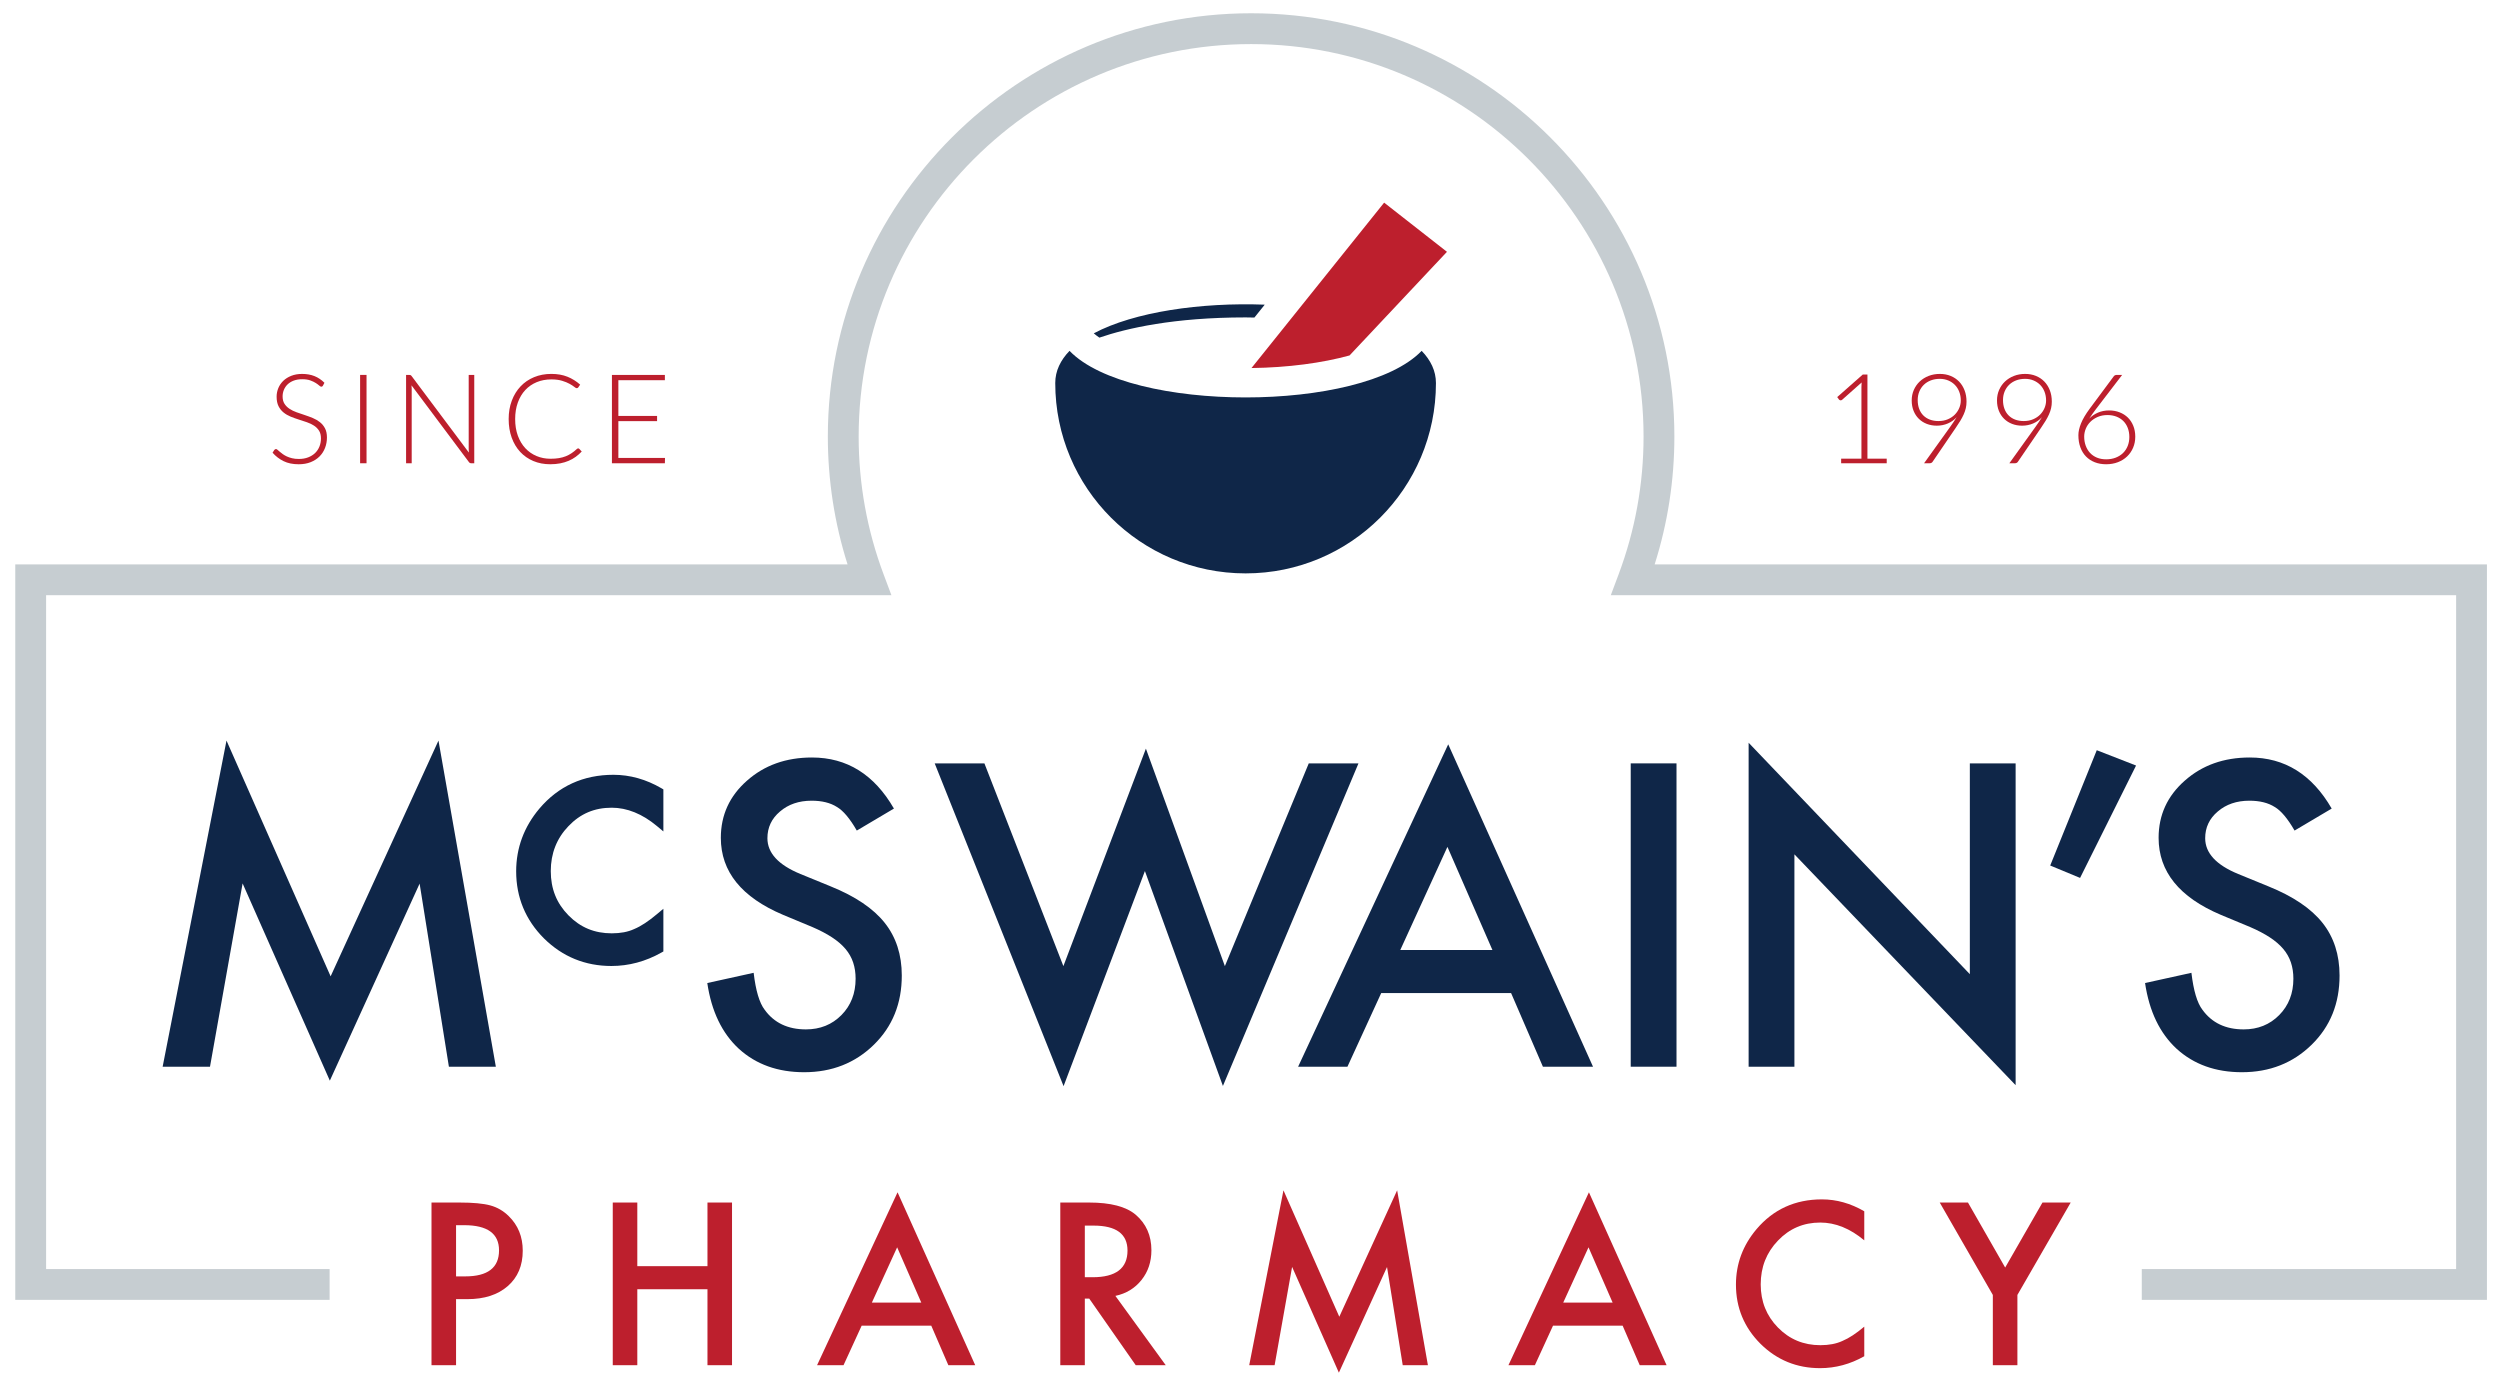 <?xml version="1.0" encoding="UTF-8"?>
<svg id="Layer_1" data-name="Layer 1" xmlns="http://www.w3.org/2000/svg" viewBox="0 0 685.455 380">
  <path d="M453.679,154.739c3.588-11.321,5.404-23.084,5.404-35.049,0-63.991-52.061-116.053-116.053-116.053s-116.053,52.061-116.053,116.053c0,11.965,1.816,23.728,5.404,35.049H4.187v201.664h86.187v-8.451H12.639v-184.761h231.772l-2.14-5.709c-4.539-12.103-6.842-24.817-6.842-37.792,0-59.332,48.269-107.602,107.602-107.602s107.602,48.269,107.602,107.602c0,12.974-2.303,25.688-6.842,37.792l-2.14,5.709h231.772v184.761h-86.187v8.451h94.638v-201.664h-228.194Z" style="fill: #c6cdd1; stroke-width: 0px;"/>
  <g>
    <path d="M389.795,96.196c-8.207,8.515-28.24,12.773-48.274,12.773s-40.068-4.258-48.274-12.773c-2.47,2.563-3.916,5.493-3.916,8.827,0,28.824,23.366,52.19,52.19,52.19s52.19-23.366,52.19-52.19c0-3.334-1.446-6.264-3.916-8.827Z" style="fill: #0f2648; stroke-width: 0px;"/>
    <path d="M301.431,92.573c7.478-2.563,20.391-5.545,40.086-5.545.837,0,1.604.029,2.417.04l2.835-3.535c-17.495-.654-35.775,1.966-46.878,7.862.465.402.976.795,1.541,1.178Z" style="fill: #0f2648; stroke-width: 0px;"/>
    <g>
      <path d="M44.594,292.473l17.508-89.418,28.549,64.639,29.571-64.639,15.729,89.418h-12.872l-8.028-50.203-24.615,54.028-23.917-54.081-8.942,50.257h-12.984Z" style="fill: #0f2648; stroke-width: 0px;"/>
      <path d="M167.703,221.458c4.242,0,8.431,1.702,12.45,5.061l1.733,1.448v-11.532l-.524-.305c-4.209-2.453-8.637-3.695-13.16-3.695-8.266,0-15.095,3.116-20.307,9.264-4.226,5.012-6.371,10.797-6.371,17.2,0,7.147,2.567,13.337,7.63,18.401,5.08,5.016,11.299,7.558,18.483,7.558,4.774,0,9.388-1.24,13.713-3.683l.536-.303v-11.707l-1.737,1.457c-1.197,1.007-2.282,1.824-3.31,2.501-1.019.675-2.01,1.213-2.988,1.62-1.655.77-3.714,1.16-6.12,1.16-4.733,0-8.612-1.614-11.868-4.931-3.264-3.32-4.849-7.29-4.849-12.134,0-4.843,1.634-8.99,4.857-12.334,3.235-3.392,7.106-5.043,11.831-5.043Z" style="fill: #0f2648; stroke-width: 0px;"/>
      <path d="M245.102,221.693l-10.183,6.033c-1.902-3.304-3.715-5.459-5.439-6.464-1.798-1.15-4.112-1.724-6.951-1.724-3.481,0-6.375.988-8.671,2.963-2.3,1.939-3.447,4.382-3.447,7.326,0,4.059,3.016,7.326,9.049,9.804l8.295,3.394c6.75,2.729,11.687,6.059,14.811,9.993,3.124,3.93,4.688,8.752,4.688,14.462,0,7.649-2.552,13.97-7.649,18.961-5.138,5.028-11.509,7.541-19.124,7.541-7.218,0-13.177-2.136-17.884-6.41-4.632-4.274-7.523-10.288-8.671-18.045l12.712-2.801c.572,4.883,1.579,8.26,3.016,10.127,2.586,3.59,6.356,5.387,11.312,5.387,3.912,0,7.162-1.311,9.748-3.932,2.586-2.621,3.878-5.944,3.878-9.965,0-1.616-.223-3.098-.672-4.443-.45-1.349-1.148-2.586-2.099-3.719-.955-1.129-2.184-2.19-3.693-3.176-1.508-.988-3.303-1.932-5.387-2.829l-8.024-3.34c-11.386-4.813-17.077-11.851-17.077-21.115,0-6.248,2.389-11.473,7.166-15.675,4.774-4.237,10.717-6.356,17.828-6.356,9.588,0,17.077,4.668,22.464,14.005Z" style="fill: #0f2648; stroke-width: 0px;"/>
      <path d="M269.908,209.304l21.654,55.59,22.624-59.63,21.654,59.63,22.999-55.59h13.63l-37.168,88.448-21.387-58.929-22.301,58.983-35.336-88.502h13.63Z" style="fill: #0f2648; stroke-width: 0px;"/>
      <path d="M414.312,272.273h-35.604l-9.265,20.2h-13.522l41.154-88.394,39.701,88.394h-13.738l-8.726-20.2ZM409.196,260.476l-12.337-28.28-12.928,28.28h25.265Z" style="fill: #0f2648; stroke-width: 0px;"/>
      <path d="M459.667,209.304v83.169h-12.553v-83.169h12.553Z" style="fill: #0f2648; stroke-width: 0px;"/>
      <path d="M479.441,292.473v-88.825l60.653,63.454v-57.798h12.553v88.233l-60.653-63.293v58.229h-12.553Z" style="fill: #0f2648; stroke-width: 0px;"/>
      <path d="M574.896,205.694l10.773,4.202-15.35,30.811-8.188-3.394,12.764-31.619Z" style="fill: #0f2648; stroke-width: 0px;"/>
      <path d="M639.312,221.693l-10.183,6.033c-1.902-3.304-3.715-5.459-5.439-6.464-1.798-1.15-4.112-1.724-6.951-1.724-3.481,0-6.375.988-8.671,2.963-2.3,1.939-3.447,4.382-3.447,7.326,0,4.059,3.016,7.326,9.049,9.804l8.295,3.394c6.75,2.729,11.687,6.059,14.811,9.993,3.124,3.93,4.688,8.752,4.688,14.462,0,7.649-2.552,13.97-7.649,18.961-5.138,5.028-11.509,7.541-19.124,7.541-7.218,0-13.177-2.136-17.884-6.41-4.632-4.274-7.523-10.288-8.671-18.045l12.712-2.801c.572,4.883,1.579,8.26,3.016,10.127,2.586,3.59,6.356,5.387,11.312,5.387,3.912,0,7.162-1.311,9.748-3.932,2.586-2.621,3.878-5.944,3.878-9.965,0-1.616-.223-3.098-.672-4.443-.45-1.349-1.148-2.586-2.099-3.719-.955-1.129-2.184-2.19-3.693-3.176-1.508-.988-3.303-1.932-5.387-2.829l-8.024-3.34c-11.386-4.813-17.077-11.851-17.077-21.115,0-6.248,2.389-11.473,7.166-15.675,4.774-4.237,10.717-6.356,17.828-6.356,9.588,0,17.077,4.668,22.464,14.005Z" style="fill: #0f2648; stroke-width: 0px;"/>
    </g>
  </g>
  <g>
    <g>
      <g>
        <path d="M517.304,125.75v1.267h-12.497v-1.267h5.565v-19.652c0-.388.019-.799.052-1.233l-5.342,4.742c-.16.137-.319.189-.479.154-.16-.033-.286-.102-.375-.204l-.498-.685,7.003-6.18h1.282v23.058h5.29Z" style="fill: #bd1f2d; stroke-width: 0px;"/>
        <path d="M534.719,117.02c.342-.49.661-.951.958-1.378.297-.427.565-.847.802-1.257-.661.741-1.464,1.315-2.411,1.72s-1.958.607-3.031.607c-.992,0-1.909-.163-2.749-.489-.836-.325-1.564-.789-2.181-1.395-.617-.604-1.096-1.332-1.438-2.183-.342-.849-.513-1.8-.513-2.849,0-1.038.193-2.0.58-2.885.39-.884.925-1.653,1.609-2.303.687-.65,1.501-1.161,2.441-1.532.944-.37,1.973-.555,3.091-.555,1.074,0,2.058.182,2.953.548.895.366,1.664.88,2.311,1.549.643.667,1.148,1.466,1.505,2.396.36.931.539,1.967.539,3.108,0,.628-.063,1.226-.197,1.796-.13.572-.323,1.142-.58,1.713-.256.57-.568,1.155-.932,1.755-.368.598-.784,1.241-1.252,1.926l-6.349,9.311c-.171.262-.453.394-.84.394h-1.49l7.173-9.997ZM531.483,115.445c.97,0,1.835-.165,2.6-.496.765-.331,1.408-.765,1.928-1.302.516-.535.914-1.139,1.189-1.805s.412-1.343.412-2.028c0-.879-.145-1.683-.431-2.415-.282-.73-.684-1.354-1.196-1.874-.513-.518-1.122-.923-1.824-1.215-.702-.292-1.471-.437-2.303-.437-.899,0-1.724.143-2.463.427-.743.286-1.378.685-1.909,1.198-.531.515-.944,1.127-1.241,1.841-.297.713-.446,1.499-.446,2.353,0,.892.134,1.692.401,2.405s.65,1.319,1.148,1.815,1.096.877,1.798,1.139c.702.262,1.479.394,2.337.394Z" style="fill: #bd1f2d; stroke-width: 0px;"/>
        <path d="M558.104,117.02c.342-.49.661-.951.958-1.378.297-.427.565-.847.802-1.257-.661.741-1.464,1.315-2.411,1.72s-1.958.607-3.031.607c-.992,0-1.909-.163-2.749-.489-.836-.325-1.564-.789-2.181-1.395-.617-.604-1.096-1.332-1.438-2.183-.342-.849-.513-1.8-.513-2.849,0-1.038.193-2.0.58-2.885.39-.884.925-1.653,1.609-2.303.687-.65,1.501-1.161,2.441-1.532.944-.37,1.973-.555,3.091-.555,1.074,0,2.058.182,2.953.548s1.664.88,2.311,1.549c.643.667,1.148,1.466,1.505,2.396.36.931.539,1.967.539,3.108,0,.628-.063,1.226-.197,1.796-.13.572-.323,1.142-.58,1.713-.256.57-.568,1.155-.932,1.755-.368.598-.784,1.241-1.252,1.926l-6.349,9.311c-.171.262-.453.394-.84.394h-1.49l7.173-9.997ZM554.869,115.445c.97,0,1.835-.165,2.6-.496s1.408-.765,1.928-1.302c.516-.535.914-1.139,1.189-1.805s.412-1.343.412-2.028c0-.879-.145-1.683-.431-2.415-.282-.73-.684-1.354-1.196-1.874-.513-.518-1.122-.923-1.824-1.215-.702-.292-1.471-.437-2.303-.437-.899,0-1.724.143-2.463.427-.743.286-1.378.685-1.909,1.198-.531.515-.944,1.127-1.241,1.841-.297.713-.446,1.499-.446,2.353,0,.892.134,1.692.401,2.405s.65,1.319,1.148,1.815c.498.496,1.096.877,1.798,1.139s1.479.394,2.337.394Z" style="fill: #bd1f2d; stroke-width: 0px;"/>
        <path d="M574.632,112.226c-.353.468-.676.908-.973,1.319-.297.41-.565.815-.806,1.215.672-.695,1.471-1.241,2.396-1.635.925-.394,1.935-.591,3.031-.591,1.036,0,1.995.171,2.875.515.877.342,1.635.825,2.27,1.445.632.622,1.129,1.376,1.486,2.261.36.884.542,1.874.542,2.97s-.197,2.106-.591,3.029c-.394.925-.944,1.724-1.646,2.396-.702.674-1.542,1.2-2.522,1.575-.984.377-2.062.565-3.236.565-1.129,0-2.166-.182-3.098-.546-.936-.366-1.739-.892-2.407-1.575-.669-.685-1.185-1.521-1.549-2.508-.364-.988-.546-2.103-.546-3.347,0-.947.238-2.017.717-3.21s1.267-2.532,2.363-4.014l6.609-8.903c.193-.262.483-.394.873-.394h1.438l-7.225,9.432ZM577.44,125.938c.981,0,1.865-.154,2.652-.461.788-.308,1.46-.734,2.013-1.276.554-.542.977-1.187,1.274-1.934.297-.749.446-1.562.446-2.441,0-.923-.145-1.759-.438-2.508-.29-.747-.702-1.38-1.23-1.9-.531-.518-1.163-.918-1.895-1.198-.728-.279-1.538-.42-2.43-.42-1.003,0-1.902.175-2.697.522-.791.349-1.464.799-2.01,1.352-.55.554-.966,1.185-1.252,1.893-.282.708-.427,1.421-.427,2.14,0,.901.141,1.735.42,2.498.279.765.676,1.425,1.189,1.978.516.554,1.144.984,1.883,1.293.743.306,1.575.461,2.5.461Z" style="fill: #bd1f2d; stroke-width: 0px;"/>
      </g>
      <g>
        <path d="M88.545,105.74c-.104.193-.253.29-.446.29-.149,0-.338-.106-.572-.316-.234-.212-.55-.446-.951-.702-.397-.256-.899-.494-1.497-.711-.598-.215-1.337-.325-2.218-.325-.877,0-1.653.126-2.318.377-.669.251-1.226.594-1.679,1.027-.45.435-.791.936-1.025,1.506-.234.57-.353,1.17-.353,1.798,0,.821.175,1.501.524,2.036.345.537.806.994,1.378,1.371.568.375,1.218.693,1.943.949s1.467.511,2.233.762,1.508.529,2.233.83c.724.303,1.375.682,1.943,1.139.572.457,1.033,1.018,1.378,1.687.349.667.524,1.497.524,2.491,0,1.016-.175,1.971-.524,2.866-.345.897-.851,1.675-1.512,2.337-.665.663-1.475,1.185-2.433,1.568-.958.381-2.054.572-3.284.572-1.601,0-2.976-.282-4.127-.847-1.152-.565-2.162-1.337-3.031-2.32l.479-.752c.137-.171.297-.256.479-.256.104,0,.234.069.394.204.16.137.357.306.583.505.227.201.502.418.821.65.319.234.691.451,1.114.652.42.199.906.368,1.453.505.55.136,1.17.204,1.869.204.958,0,1.813-.145,2.567-.437.754-.292,1.389-.687,1.909-1.189.516-.503.914-1.1,1.189-1.789.275-.691.412-1.43.412-2.218,0-.856-.175-1.56-.524-2.114-.349-.554-.806-1.016-1.378-1.388-.572-.37-1.218-.682-1.943-.932s-1.471-.496-2.233-.736c-.765-.24-1.512-.509-2.236-.804-.724-.297-1.371-.676-1.943-1.139-.568-.463-1.029-1.038-1.378-1.729-.345-.691-.52-1.555-.52-2.593,0-.81.152-1.592.461-2.346.308-.752.762-1.417,1.352-1.995.594-.576,1.326-1.038,2.199-1.386.873-.347,1.869-.522,2.99-.522,1.252,0,2.381.199,3.381.598.996.401,1.906,1.01,2.73,1.833l-.412.788Z" style="fill: #bd1f2d; stroke-width: 0px;"/>
        <path d="M100.496,127.017h-1.761v-24.223h1.761v24.223Z" style="fill: #bd1f2d; stroke-width: 0px;"/>
        <path d="M130.033,102.794v24.223h-.821c-.149,0-.271-.026-.368-.076-.1-.052-.193-.141-.286-.266l-15.729-21.023c.033.344.052.669.052.977v20.387h-1.542v-24.223h.873c.16,0,.282.02.368.061.085.039.178.128.282.264l15.695,20.971c-.033-.342-.048-.667-.048-.975v-20.32h1.523Z" style="fill: #bd1f2d; stroke-width: 0px;"/>
        <path d="M158.522,122.943c.115,0,.212.039.29.119l.687.736c-.502.537-1.048,1.02-1.635,1.447-.591.429-1.233.793-1.935,1.096s-1.471.537-2.311.702-1.761.247-2.764.247c-1.679,0-3.217-.293-4.614-.88-1.397-.589-2.6-1.421-3.603-2.5-1.003-1.077-1.783-2.381-2.337-3.912-.554-1.529-.832-3.228-.832-5.101,0-1.837.286-3.514.858-5.032.568-1.518,1.367-2.821,2.396-3.912,1.025-1.09,2.259-1.935,3.696-2.534,1.438-.6,3.024-.899,4.759-.899,1.657,0,3.121.256,4.402.771,1.278.513,2.441,1.237,3.492,2.173l-.531.771c-.093.137-.234.204-.431.204-.134,0-.357-.124-.665-.375s-.736-.528-1.285-.83c-.546-.303-1.23-.58-2.043-.83-.817-.251-1.798-.377-2.938-.377-1.46,0-2.797.251-4.012.752-1.215.503-2.262,1.222-3.135,2.158-.873.934-1.553,2.077-2.043,3.423-.49,1.347-.736,2.859-.736,4.536,0,1.713.245,3.241.743,4.588s1.178,2.485,2.047,3.416c.866.929,1.891,1.642,3.072,2.14,1.181.496,2.456.743,3.826.743.866,0,1.638-.056,2.318-.171.68-.113,1.304-.284,1.876-.513.568-.228,1.1-.509,1.59-.84.49-.331.977-.719,1.456-1.163.056-.046.115-.084.171-.111.056-.03.115-.043.171-.043Z" style="fill: #bd1f2d; stroke-width: 0px;"/>
        <path d="M182.331,125.562l-.033,1.454h-14.518v-24.223h14.518v1.456h-12.753v9.791h10.613v1.421h-10.613v10.101h12.787Z" style="fill: #bd1f2d; stroke-width: 0px;"/>
      </g>
    </g>
    <path d="M379.505,55.56l-36.37,45.35c9.98-.125,19.412-1.386,26.885-3.453l26.709-28.415-17.225-13.482Z" style="fill: #bd1f2d; stroke-width: 0px;"/>
    <g>
      <path d="M125.042,356.201v18.112h-6.731v-44.6h7.626c3.739,0,6.557.26,8.464.78,1.927.52,3.619,1.502,5.084,2.946,2.563,2.503,3.842,5.662,3.842,9.475,0,4.083-1.37,7.319-4.102,9.706-2.732,2.387-6.421,3.582-11.063,3.582h-3.12ZM125.042,349.962h2.513c6.182,0,9.273-2.379,9.273-7.135,0-4.603-3.19-6.904-9.561-6.904h-2.224v14.039Z" style="fill: #bd1f2d; stroke-width: 0px;"/>
      <path d="M174.739,347.16h19.238v-17.447h6.731v44.6h-6.731v-20.827h-19.238v20.827h-6.731v-44.6h6.731v17.447Z" style="fill: #bd1f2d; stroke-width: 0px;"/>
      <path d="M255.34,363.48h-19.09l-4.968,10.832h-7.255l22.069-47.402,21.293,47.402h-7.37l-4.68-10.832ZM252.6,357.154l-6.619-15.165-6.933,15.165h13.552Z" style="fill: #bd1f2d; stroke-width: 0px;"/>
      <path d="M305.816,355.306l13.808,19.007h-8.228l-12.743-18.256h-1.213v18.256h-6.726v-44.6h7.882c5.893,0,10.151,1.108,12.768,3.322,2.889,2.466,4.333,5.719,4.333,9.764,0,3.159-.904,5.874-2.715,8.146-1.807,2.272-4.197,3.726-7.164,4.362ZM297.439,350.193h2.138c6.376,0,9.565-2.437,9.565-7.308,0-4.564-3.103-6.846-9.301-6.846h-2.402v14.154Z" style="fill: #bd1f2d; stroke-width: 0px;"/>
      <path d="M342.514,374.313l9.388-47.951,15.31,34.664,15.859-34.664,8.435,47.951h-6.904l-4.304-26.922-13.201,28.973-12.826-29.002-4.795,26.951h-6.962Z" style="fill: #bd1f2d; stroke-width: 0px;"/>
      <path d="M444.9,363.48h-19.094l-4.968,10.832h-7.25l22.069-47.402,21.289,47.402h-7.366l-4.68-10.832ZM442.156,357.154l-6.615-15.165-6.933,15.165h13.548Z" style="fill: #bd1f2d; stroke-width: 0px;"/>
      <path d="M511.149,332.11v7.973c-3.887-3.254-7.915-4.882-12.074-4.882-4.581,0-8.443,1.647-11.583,4.94-3.157,3.274-4.737,7.279-4.737,12.017,0,4.68,1.58,8.627,4.737,11.843,3.157,3.217,7.028,4.824,11.612,4.824,2.369,0,4.378-.386,6.037-1.155.924-.386,1.882-.906,2.872-1.56.995-.654,2.039-1.444,3.136-2.369v8.117c-3.854,2.177-7.898,3.264-12.132,3.264-6.371,0-11.815-2.224-16.321-6.673-4.486-4.488-6.731-9.898-6.731-16.234,0-5.68,1.878-10.746,5.633-15.194,4.622-5.449,10.601-8.175,17.938-8.175,4.003,0,7.874,1.087,11.612,3.264Z" style="fill: #bd1f2d; stroke-width: 0px;"/>
      <path d="M546.398,355.046l-14.559-25.333h7.742l10.201,17.823,10.226-17.823h7.742l-14.616,25.333v19.267h-6.735v-19.267Z" style="fill: #bd1f2d; stroke-width: 0px;"/>
    </g>
  </g>
</svg>